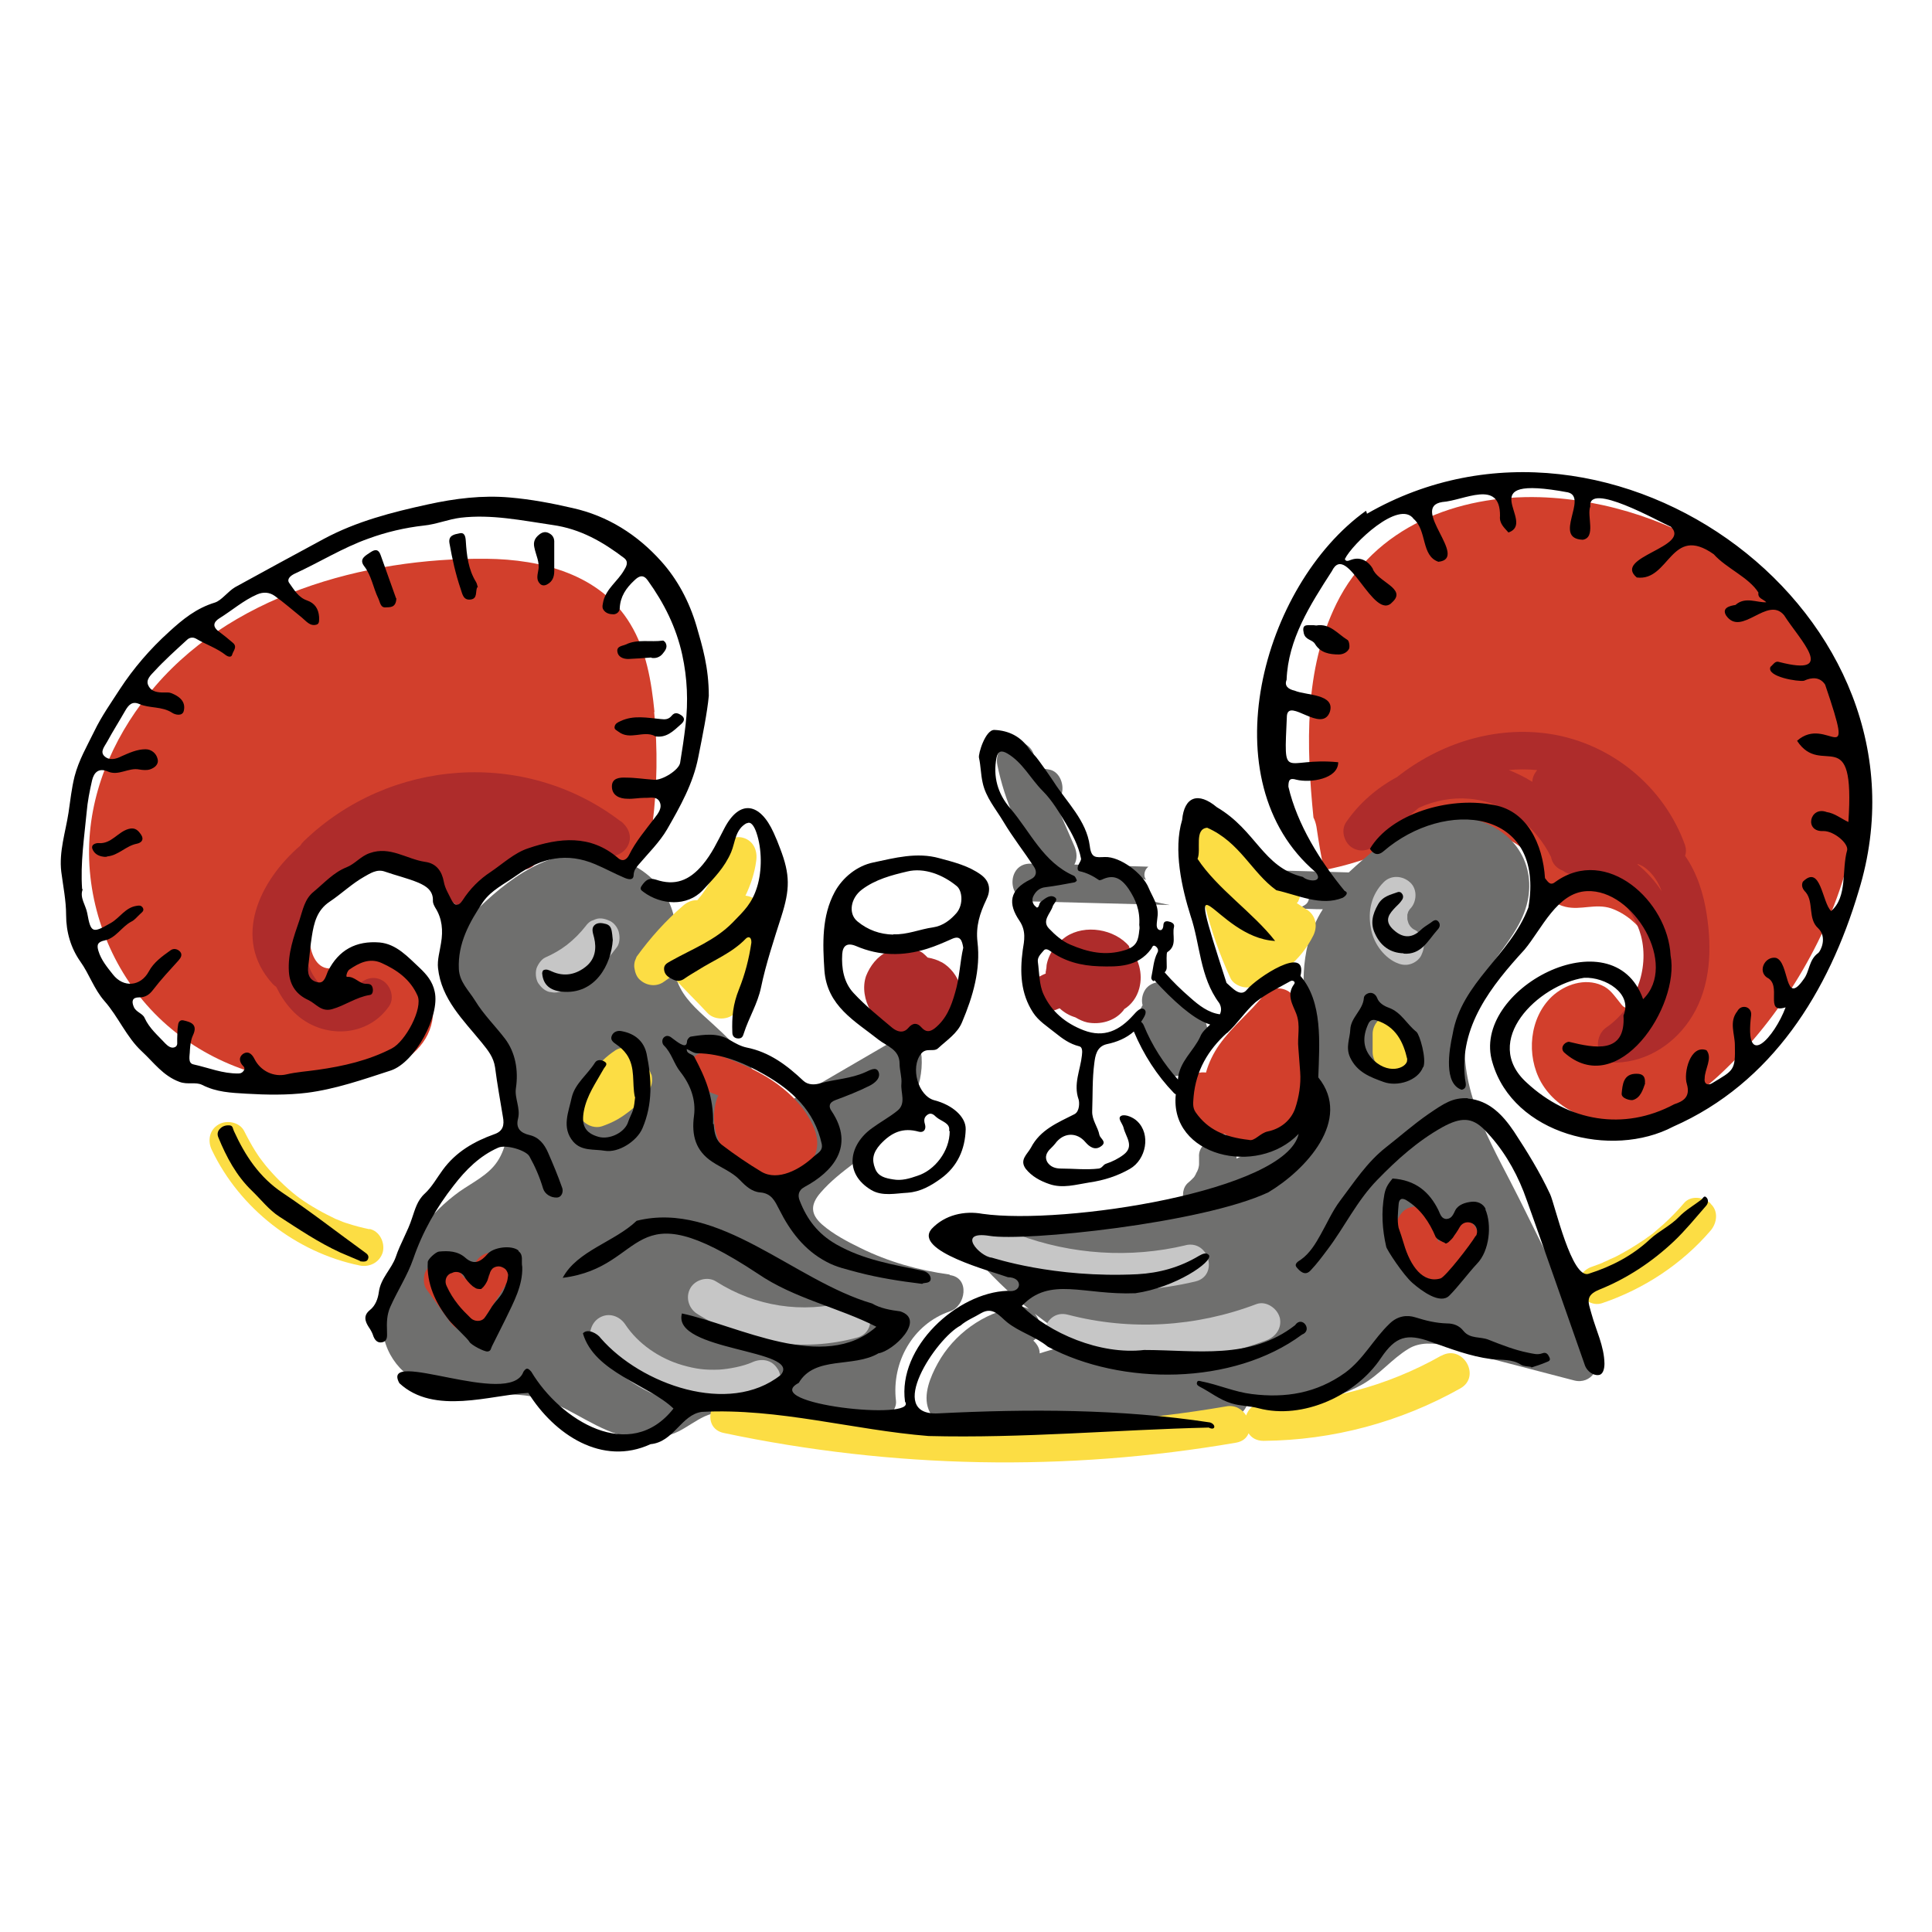 <svg xmlns="http://www.w3.org/2000/svg" id="Laag_1" data-name="Laag 1" viewBox="0 0 64 64"><defs><style>      .cls-1, .cls-2, .cls-3, .cls-4, .cls-5, .cls-6 {        stroke-width: 0px;      }      .cls-2 {        fill: #6f6f6e;      }      .cls-3 {        fill: #d23f2c;      }      .cls-4 {        fill: #c6c6c6;      }      .cls-5 {        fill: #ae2c2b;      }      .cls-6 {        fill: #fcdd44;      }    </style></defs><path class="cls-3" d="m61.3,24.02c-1.11-4.5-5.85-7.41-10.29-7.55-2.72-.08-5.49.98-6.74,3.53-1.07,2.18-1,4.7-.76,7.08.05.1.08.2.1.31.07.48.15.96.25,1.43.7-.13,1.39-.36,2.08-.61,1.21-.44,2.63-1.01,3.9-.46.45.19.87.52,1.05.98.22.55.28,1.15.97,1.31.51.12.99-.12,1.51.05.48.17.89.52,1.17.95.44.7.58,2.13-.51,2.33-.21.04-.25,0-.37-.16-.19-.23-.32-.45-.6-.57-.56-.25-1.22-.03-1.65.37-.75.71-.86,1.95-.36,2.84.57,1,1.81,1.43,2.9,1.32,1.3-.13,2.39-.94,3.29-1.83.96-.94,1.8-2.04,2.48-3.21,1.4-2.41,2.29-5.35,1.6-8.13h0Z"></path><path class="cls-3" d="m21.68,23.58c-.1-1-.27-2.04-.8-2.91-.99-1.65-2.95-2.14-4.76-2.16-4.05-.04-8.6,1.22-11.21,4.5-1.2,1.5-1.98,3.34-1.96,5.29.02,2.01.86,4,2.3,5.4,1.44,1.4,3.45,2.19,5.46,2.16,1.64-.02,4.08-.82,3.57-2.94-.24-1.01-1.18-1.46-2.15-1.21-.4.1-.98.49-1.39.34-.37-.14-.48-.66-.5-1.01-.06-1,.53-2.11,1.58-2.29,1.14-.2,2.34.5,3.28,1.04.41.24.94-.07.94-.54,0-.61,1.21-.72,1.62-.78.98-.13,1.99-.12,2.97.03.53.08.85-.44.77-.82.12-.1.2-.24.22-.42.15-1.22.17-2.45.05-3.67h0Z"></path><path class="cls-2" d="m52.86,44.81c-.85-1.7-1.69-3.4-2.53-5.09-.77-1.55-1.82-3.21-1.81-5,0-.81.23-1.62.62-2.33.37-.66.91-1.22,1.24-1.9.65-1.33.14-2.73-1.26-3.26-1.72-.64-3.25.56-4.44,1.67-1.03-.03-2.06-.06-3.1-.08.47.07.94.24,1.33.49.04.03.07.07.1.11h.05c.3,0,.42.42.15.57-.08.05-.16.07-.25.11.29,0,.57.02.86.02-.22.34-.38.73-.49,1.14-.32,1.27-.05,2.5.16,3.76.15.93.18,1.85-.17,2.62-.2-.14-.45-.15-.69-.04-.56.26-1.12.52-1.67.78v-.05c-.03-.32-.27-.64-.62-.62-.31.01-.65.27-.62.62,0,.06,0,.13,0,.19v.05h0c0,.05-.02.11-.02.12,0,.01-.02.07-.04.11-.02.03-.05.09-.05.1-.02.03-.04.08-.07.11-.01.01-.03.02-.03.03-.05.05-.09.09-.14.13-.2.16-.22.45-.13.67-.32.06-.64.12-.94.18-1.86.35-3.75.49-5.64.46-.57,0-.78.67-.44,1.07.57.66,1.19,1.27,1.86,1.81-.12-.06-.25-.09-.41-.06-1.09.18-2.08.9-2.61,1.87-.24.44-.49,1.03-.3,1.52.27.68,1.06.59,1.65.59,1.43,0,2.86.01,4.3.02,1.41,0,2.83,0,4.2-.39.23-.07.35-.22.41-.4.65.07,1.29.07,1.94-.03.65-.1,1.3-.3,1.87-.62.57-.32.98-.85,1.53-1.18.73-.45,1.85.1,2.61.3.96.25,1.91.5,2.88.75.55.14.94-.44.7-.92h0Zm-18.41.03s0,0-.01-.02c0-.16-.09-.3-.21-.41.3-.19.28-.62.05-.89.47.37.95.7,1.46,1.01-.44.06-.87.16-1.29.3h0Z"></path><path class="cls-2" d="m40.06,29.03c.1-.03.2-.05.31-.07.04-.07.1-.14.19-.15.07-.01.15-.02.22-.03-.55-.02-1.1-.03-1.65-.05.32.06.64.15.92.3h0Z"></path><path class="cls-2" d="m34.49,28.61c-.12,0-.23,0-.35,0-.8-.02-.8,1.23,0,1.25,1.54.04,3.07.08,4.61.12-.36-.07-.72-.15-1.06-.27-.37-.12-.21-.72.16-.6.04.01.08.02.12.04-.11-.13-.06-.34.07-.44-.82-.02-1.63-.05-2.45-.07.1-.18.09-.4,0-.61l-.63-1.45c.11-.07.19-.18.22-.32.07-.3-.09-.72-.44-.77-.13-.02-.26-.04-.39-.06-.03-.14-.07-.27-.1-.41-.07-.32-.46-.54-.77-.44-.34.11-.51.42-.44.77.24,1.17.73,2.29,1.42,3.26h0Z"></path><path class="cls-2" d="m31.45,42.22c-1.02-.14-2.02-.42-2.95-.88-.43-.21-.89-.45-1.26-.77-.4-.35-.4-.67-.05-1.07.64-.74,1.54-1.2,2.22-1.9.68-.69,1.18-1.59,1.12-2.58-.03-.46-.51-.79-.94-.54-.83.48-1.66.97-2.49,1.45-.38.22-.77.45-1.15.67-.2.11-.39.22-.58.34-.17.1-.12.07-.11-.12.07-1.24-.81-2.14-1.66-2.91-.38-.35-.81-.7-1.06-1.17-.36-.65-.1-1.4-.17-2.1-.15-1.37-1.36-2.23-2.66-2.36-1.73-.17-3.17,1.07-4.28,2.23-.03.03-.05.07-.07.11-.15.07-.27.21-.33.39-.19.62-.1,1.29.18,1.87.12.27.31.51.52.72.12.12.25.22.39.3.17.42.35.84.46,1.26.26.99.52,2.63-.23,3.48-.35.4-.89.63-1.3.96-.48.37-.89.82-1.26,1.3-.63.85-1.19,1.98-1.12,3.07.07,1.07.85,1.81,1.84,2.1,1.16.33,2.39-.09,3.53.3.97.33,1.78,1.05,2.81,1.24.56.11,1.11.05,1.62-.19.3-.15.57-.36.87-.5.35-.16.73-.17,1.11-.16,1.54.04,3.07.17,4.61.26.31.02.66-.3.62-.62-.15-1.26.55-2.54,1.79-2.96.52-.17.67-1.11,0-1.2h0Z"></path><path class="cls-2" d="m39.52,33.19c-.22-.23-.49-.41-.76-.58-.27-.17-.7-.07-.85.22-.08.15-.1.32-.06.47-.1.15-.15.32-.09.51.14.46.29.92.43,1.38.09.28.32.44.6.46.74.05,1.29-.73,1.23-1.42-.04-.4-.22-.75-.5-1.03h0Z"></path><path class="cls-5" d="m56.54,30.31c-.1-.68-.32-1.39-.72-1.96.04-.11.04-.22,0-.35-.69-1.94-2.45-3.38-4.49-3.69-1.81-.27-3.63.31-5.05,1.43-.67.36-1.26.87-1.69,1.5-.19.28-.05.7.22.85.31.18.66.05.85-.22.07-.1.15-.2.23-.29.15,0,.3-.05.44-.2.21-.22.43-.43.67-.62.52-.24,1.1-.35,1.67-.3,1.18.1,2.2.89,2.71,1.93.04.22.19.38.39.45.15.11.33.17.51.12.98.25,1.82,1.07,2.08,2.04.29,1.11-.2,2.38-1.14,3.03-.48.33-.35,1.19.32,1.17,1.06-.03,1.99-.66,2.53-1.56.6-1,.64-2.21.47-3.33h0Zm-6.58-4.8c.32-.03.64-.03.96,0-.09.11-.16.25-.16.39-.25-.16-.52-.29-.8-.4Zm4.29,3.11c.11.04.21.09.3.17.23.19.39.45.5.74-.22-.34-.5-.65-.81-.9h0Z"></path><path class="cls-5" d="m20.55,27.2c-3.16-2.41-7.65-2.08-10.49.67-.05.05-.08.09-.11.14-1.35,1.16-2.28,3.08-.92,4.58.04.04.07.07.12.1.13.27.29.52.51.76.87.96,2.46.99,3.23-.12.19-.28.05-.69-.22-.85-.31-.18-.66-.05-.85.22-.12.18-.39.25-.64.22-.23-.02-.5-.2-.68-.43-.42-.54-.48-1.27-.32-1.89.32-1.32,1.55-2.23,2.88-2,.74.13,1.42.52,1.82,1.15.38.59,1.26.18,1.17-.38.2-.07.36-.24.4-.43.2-.03.4-.06.6-.09.14,0,.28-.02.41-.06.26-.08.46-.33.46-.6.43-.03.85-.08,1.28-.15.09-.01.17-.06.23-.12.17.11.34.22.5.35.27.21.7.04.85-.22.19-.32.04-.65-.22-.85h0Z"></path><path class="cls-3" d="m43.34,33.92c-.03-.25-.13-.46-.38-.57-.01-.22-.13-.44-.31-.53-.33-.17-.65-.05-.85.22.05-.06-.02.02-.02.03-.03.03-.06.07-.09.1-.06.07-.12.13-.18.2-.12.13-.25.25-.37.38-.27.27-.53.55-.75.86-.19.27-.35.59-.44.92-.29-.04-.6.1-.68.44-.14.56.13,1.1.61,1.4.22.14.46.2.7.2.27.2.59.33.94.35.86.05,1.33-.71,1.57-1.42.27-.82.37-1.71.28-2.56h0Z"></path><path class="cls-3" d="m26.72,36.9c-.34-.51-.81-.91-1.33-1.23-.57-.34-1.19-.58-1.81-.8-.31-.11-.7.12-.77.44-.08.35.11.65.44.77.18.07.37.14.55.21-.02.04-.05.08-.06.13-.22.69-.02,1.49.49,1.99.5.5,1.28.7,1.95.5.47-.14.86-.46.89-.98.02-.36-.15-.72-.35-1.02h0Z"></path><path class="cls-6" d="m43.28,30.13c-.1-.07-.21-.14-.32-.21.01-.02.03-.04.04-.05.07-.15.12-.32.06-.48-.05-.14-.14-.31-.29-.37-.31-.13-.6-.3-.87-.51-.24-.2-.47-.42-.66-.66-.02-.03-.05-.07-.07-.1-.1-.14-.21-.24-.37-.29h0c-.01-.35-.28-.63-.62-.63s-.64.29-.62.62c.07,1.72.48,3.39,1.2,4.95.11.24.46.36.7.29.88-.26,1.64-.88,2.05-1.71.15-.32.07-.66-.22-.85h0Z"></path><path class="cls-6" d="m46.66,34.01c-.02-.08-.07-.15-.13-.2-.06-.06-.12-.1-.2-.13-.07-.04-.15-.06-.24-.05-.05,0-.11.02-.17.02-.1.03-.2.08-.27.16-.11.12-.18.27-.18.44v.6c0,.09.02.17.05.24.02.08.07.15.13.2.06.06.12.1.2.13.07.04.15.06.24.05.05,0,.11-.02.17-.02.1-.03.2-.08.27-.16.11-.12.18-.27.18-.44v-.6c0-.09-.02-.17-.05-.24Z"></path><path class="cls-6" d="m21.57,35.59c-.04-.14-.14-.28-.26-.35-.01-.08-.04-.16-.07-.22-.09-.13-.21-.25-.37-.29-.16-.04-.34-.03-.48.06-.61.4-1.07,1.03-1.22,1.75-.05.22,0,.44.16.61.15.15.4.23.61.16.17-.06.34-.13.5-.22.16-.09.31-.2.45-.31.25-.2.46-.45.63-.71.09-.13.1-.33.06-.48h0Z"></path><path class="cls-6" d="m24.7,29.66c.17-.36.3-.75.35-1.14.05-.33-.08-.67-.44-.77-.29-.08-.72.1-.77.44-.09.65-.35,1.18-.74,1.63h-.03c-.17,0-.31.07-.44.18-.58.5-1.09,1.07-1.54,1.69-.02.05-.04.1-.06.15-.02.08-.03.17-.01.25.02.13.07.27.17.36.2.19.51.25.76.1.11-.07.21-.15.32-.22.37.42.79.82,1.17,1.23.25.27.82.24.98-.12.44-1.02.72-2.06.82-3.17.03-.34-.25-.57-.55-.6h0Z"></path><path class="cls-3" d="m48.31,40.35c-.35.02-.61.27-.62.62,0,.05,0,.1-.01.16,0,0,0,.01,0,.02,0,0-.02-.02-.02-.02-.02-.04-.05-.07-.06-.11-.03-.1-.06-.2-.07-.3,0-.04,0-.09-.01-.13-.01-.17-.06-.32-.18-.44-.11-.11-.29-.19-.44-.18-.16,0-.33.06-.44.18-.11.12-.2.28-.18.44.02.26.05.53.13.78.05.15.11.29.2.42.12.17.23.28.39.4.11.08.25.14.38.18.04.01.09.02.13.03.09.02.19.03.29.03.19,0,.35-.05.53-.13.17-.08.3-.22.41-.37.06-.08.1-.18.13-.28.02-.05.04-.11.05-.17.03-.17.05-.34.05-.51,0-.32-.3-.64-.62-.62h0Z"></path><path class="cls-3" d="m16.62,41.57c-.31-.16-.67-.07-.85.22-.12.19-.24.38-.37.57-.07-.1-.14-.19-.2-.28-.1-.14-.21-.24-.37-.29-.15-.04-.35-.02-.48.06-.13.09-.25.21-.29.37-.03.15-.03.35.06.48.26.36.52.72.78,1.08.13.18.3.31.54.31s.42-.12.54-.31c.29-.46.58-.91.87-1.37.17-.27.07-.7-.22-.85h0Z"></path><path class="cls-5" d="m36.25,32.35v-.02h0s0,0,0,0t0,.01h0Z"></path><path class="cls-5" d="m37.41,31.35c-.49-.58-1.47-.74-2.1-.32-.32.22-.57.55-.64.94,0,.06-.01.12-.02.17,0,.01,0,.03-.01.04,0,.02,0,.05,0,.07-.07.03-.14.06-.21.1-.13.06-.25.24-.29.37-.04.15-.02.35.06.48.2.31.54.37.85.22.02,0,.04-.02.05-.02.15.14.32.24.52.3.12.07.26.14.4.17.42.08.89-.04,1.17-.37.02-.02.04-.05.05-.07.24-.15.42-.39.5-.69.13-.49-.02-1-.35-1.38h.01Z"></path><path class="cls-5" d="m36.24,32.38s0-.01,0-.02h0s0,0,0,.01h0Z"></path><path class="cls-5" d="m31.2,31.88c-.14-.08-.3-.13-.47-.16-.05-.05-.1-.1-.16-.15-.17-.12-.38-.17-.58-.18-.21,0-.41.05-.6.14-.33.15-.57.47-.7.8-.13.37-.05.82.15,1.15.18.31.47.57.79.74.4.2.82.29,1.26.2.4-.07.73-.37.89-.74.27-.64.02-1.46-.59-1.81h0Z"></path><path class="cls-6" d="m12.24,40.72c-.24-.05-.48-.11-.72-.19-.11-.03-.21-.07-.32-.12-.06-.02-.11-.04-.22-.1-.4-.19-.88-.48-1.16-.7-.37-.29-.71-.63-1.01-.99-.06-.08-.09-.11-.17-.22-.07-.09-.13-.19-.19-.28-.13-.21-.25-.43-.36-.65-.15-.3-.58-.38-.85-.22-.31.18-.37.55-.22.85.92,1.93,2.79,3.39,4.89,3.82.33.07.67-.1.77-.44.08-.31-.1-.7-.44-.77h0Z"></path><path class="cls-6" d="m47.74,44.91c-1.8,1.02-3.83,1.55-5.89,1.57-.3,0-.49.18-.57.41-.13-.21-.37-.36-.67-.3-5.39.92-10.95.81-16.3-.32-.78-.17-1.12,1.04-.33,1.2,5.59,1.18,11.34,1.29,16.97.32.22-.04.35-.16.41-.31.1.15.26.25.5.25,2.29-.02,4.53-.62,6.52-1.74.7-.4.07-1.47-.63-1.08h0Z"></path><path class="cls-6" d="m56.66,39.86c-.23-.21-.66-.27-.88,0-.21.25-.44.48-.68.7-.12.11-.25.21-.37.32,0,0,0,0-.02.01h0s-.07.06-.11.08c-.07.05-.13.1-.2.14-.27.18-.55.35-.84.5-.07.04-.15.07-.22.1-.03.02-.07.03-.1.05,0,0-.07.03-.09.04-.02,0-.03.01-.04.02-.04.02-.08.03-.12.05-.08.03-.17.06-.25.09-.31.1-.55.43-.44.77.1.31.44.55.77.44,1.39-.47,2.65-1.3,3.6-2.41.21-.25.26-.64,0-.88h0Z"></path><path class="cls-4" d="m39.28,41.25c-1.84.44-3.79.31-5.56-.35-.1-.21-.32-.34-.57-.37-.19-.02-.39-.05-.58-.07-.62-.07-.85.9-.32,1.17,2.29,1.11,4.87,1.41,7.35.82.78-.19.45-1.39-.33-1.2h0Z"></path><path class="cls-4" d="m42.39,43.64c-.08-.3-.45-.56-.77-.44-2,.76-4.18.89-6.25.35-.78-.2-1.11,1-.33,1.2,2.27.6,4.71.48,6.91-.35.32-.12.53-.42.44-.77h0Z"></path><path class="cls-4" d="m47.15,31.17c-.05-.15-.14-.3-.29-.37-.03-.01-.05-.03-.08-.05-.02-.02-.04-.04-.06-.06-.02-.03-.04-.06-.06-.1-.02-.05-.03-.1-.04-.14v-.15s.02-.07.03-.1c.02-.03.03-.05.05-.08,0,0,0,0,.01-.01.23-.23.25-.66,0-.88-.25-.23-.64-.25-.88,0-.19.19-.33.43-.4.7-.07.27-.07.53-.02.8.07.47.39.94.82,1.15.15.07.31.11.48.06.15-.04.3-.15.37-.29.07-.15.12-.32.06-.48h0Z"></path><path class="cls-4" d="m28.06,43.12c-1.47.4-3.04.16-4.34-.67-.28-.18-.69-.06-.85.22-.17.3-.06.67.22.85,1.56.99,3.52,1.28,5.3.79.77-.21.45-1.42-.33-1.2Z"></path><path class="cls-4" d="m25.76,45.35c-.19-.32-.55-.36-.85-.22-.29.13-.76.22-1.08.24-.47.02-.78-.02-1.23-.15-.76-.22-1.47-.71-1.89-1.35-.19-.28-.55-.4-.85-.22-.28.16-.41.57-.22.85,1.27,1.91,3.82,2.63,5.91,1.71.31-.13.38-.59.22-.85h0Z"></path><path class="cls-4" d="m20.5,30.88c-.04-.15-.15-.3-.29-.37-.15-.07-.32-.12-.48-.06-.05.02-.1.04-.15.06-.07.04-.13.1-.18.17-.18.23-.39.44-.62.62-.22.17-.47.31-.72.42-.13.06-.25.24-.29.37-.04.15-.02.35.06.48.09.13.21.25.37.29.05,0,.11.02.17.02.11,0,.22-.03.32-.08.35-.15.67-.37.97-.6.3-.24.55-.52.78-.83.09-.12.1-.34.06-.48h0Z"></path><g id="E0tc6X"><path class="cls-1" d="m23.48,23.05c-.05.54-.2,1.29-.35,2.04-.17.87-.6,1.63-1.03,2.38-.25.43-.63.8-.96,1.19-.08.1-.14.17-.15.32,0,.2-.18.15-.3.1-.33-.14-.64-.31-.97-.45-.94-.4-1.78-.22-2.61.37-.39.28-.83.48-1.11.88-.45.67-.84,1.37-.8,2.22.02.43.33.71.54,1.05.28.46.67.84.99,1.26.34.45.45,1.04.36,1.64-.05.33.16.66.07,1.01-.08.31.08.47.38.54.31.07.49.3.61.57.17.39.33.77.47,1.17.05.12,0,.32-.17.33-.2.01-.4-.11-.46-.3-.11-.37-.26-.72-.45-1.06-.1-.2-.78-.41-1.04-.29-.61.27-1.07.73-1.47,1.25-.58.74-1.03,1.53-1.34,2.43-.19.55-.52,1.05-.76,1.59-.12.27-.12.53-.11.81,0,.14.03.31-.14.36-.18.05-.28-.08-.33-.25-.03-.08-.08-.17-.13-.24-.13-.2-.19-.39.03-.57.19-.15.27-.38.3-.6.06-.46.42-.76.56-1.16.15-.45.4-.85.54-1.29.1-.29.17-.58.42-.81.24-.22.4-.52.6-.79.44-.6,1.04-.94,1.71-1.18.29-.1.33-.31.28-.57-.09-.55-.19-1.09-.26-1.64-.05-.34-.23-.56-.44-.82-.61-.75-1.34-1.44-1.45-2.47-.03-.27.06-.56.1-.83.07-.41.04-.81-.19-1.17-.04-.07-.08-.15-.08-.22.02-.35-.23-.5-.48-.61-.36-.15-.75-.24-1.12-.37-.26-.09-.49.07-.67.17-.41.23-.76.57-1.15.83-.42.28-.52.7-.59,1.15-.05.3-.07.61-.11.92-.05.28,0,.54.31.6.22.05.27-.23.33-.36.36-.72.94-1.02,1.71-.96.57.05.95.49,1.34.85.22.21.42.44.49.78.18.8-.65,2.34-1.45,2.61-.92.3-1.84.62-2.78.74-.65.08-1.34.07-2.01.03-.51-.03-.99-.05-1.46-.29-.22-.11-.48,0-.75-.1-.55-.2-.86-.65-1.25-1.01-.51-.47-.78-1.15-1.24-1.67-.35-.4-.5-.89-.8-1.31-.31-.44-.47-.97-.47-1.54,0-.48-.1-.96-.16-1.43-.08-.67.14-1.31.24-1.96.06-.4.1-.8.2-1.2.14-.54.41-1,.65-1.49.24-.5.56-.95.85-1.4.45-.69,1-1.33,1.63-1.9.46-.42.9-.78,1.52-.97.22-.07.43-.37.67-.51.98-.54,1.96-1.07,2.94-1.6,1.08-.58,2.25-.88,3.44-1.14.91-.2,1.81-.31,2.72-.23.7.06,1.39.19,2.08.35,1.17.26,2.15.89,2.93,1.76.54.6.93,1.33,1.17,2.14.2.69.41,1.38.41,2.33v-.02ZM2.74,29.46c-.11.27.1.52.15.79.12.67.18.67.79.32.29-.17.47-.5.83-.56.1-.02.17-.02.22.06.06.1-.03.15-.09.21-.1.09-.18.2-.29.25-.32.17-.51.54-.87.62-.25.05-.28.15-.22.35.09.3.29.54.48.78.35.45.92.4,1.19-.1.16-.3.44-.5.72-.7.11-.08.24-.04.32.05.08.1.02.2-.06.29-.29.32-.58.63-.84.97-.13.17-.26.25-.47.25s-.25.12-.17.31c.07.18.3.22.36.37.16.35.44.58.69.85.08.08.19.17.31.12.12-.05.07-.18.08-.28.01-.15,0-.31.03-.46.01-.09.06-.17.17-.15.27.06.49.14.32.5-.07.15-.09.33-.1.5,0,.16-.08.42.12.46.5.11.97.31,1.49.3.1,0,.15-.05.19-.12.02-.03,0-.1-.03-.12-.13-.13-.16-.29-.02-.4.17-.12.3-.02.39.16.2.4.64.61,1.06.51.34-.08.69-.1,1.03-.15.85-.12,1.69-.31,2.46-.71.45-.23,1.04-1.33.85-1.75-.24-.54-.68-.85-1.19-1.08-.4-.18-.75,0-1.07.22-.07.05-.13.25-.07.24.26-.02.4.24.64.23.1,0,.17.02.2.12s.01.24-.09.25c-.45.07-.82.35-1.25.47-.36.1-.53-.18-.78-.3-.4-.18-.62-.49-.65-.94-.04-.6.16-1.16.35-1.71.11-.33.17-.7.47-.94.35-.29.66-.64,1.09-.81.28-.11.47-.37.77-.47.67-.24,1.22.2,1.83.29.39.05.56.33.62.65.04.23.16.41.25.6.1.2.23.24.37.03.25-.39.56-.7.94-.95.4-.27.78-.63,1.24-.78,1.03-.35,2.06-.46,2.97.32.17.15.3.04.37-.1.22-.45.55-.83.85-1.23.11-.14.26-.33.16-.53-.1-.2-.33-.12-.51-.13-.18,0-.37.04-.55.03-.27,0-.52-.11-.52-.41,0-.28.26-.3.47-.29.31,0,.61.05.92.07.27.03.83-.32.87-.56.07-.42.13-.83.18-1.25.09-.78.06-1.55-.11-2.33-.2-.91-.6-1.71-1.14-2.46-.14-.2-.28-.17-.45,0-.27.25-.46.53-.48.91,0,.11-.08.2-.2.21-.13,0-.26-.03-.34-.15-.06-.09-.02-.19,0-.3.11-.41.47-.65.67-.99.08-.13.18-.29.02-.42-.71-.54-1.45-.97-2.38-1.1-1.02-.15-2.02-.36-3.04-.24-.41.05-.81.22-1.22.26-.63.07-1.26.22-1.83.43-.85.3-1.63.79-2.46,1.17-.12.06-.26.17-.17.3.16.22.3.48.59.58.26.09.38.28.4.54,0,.1.02.23-.08.26-.22.07-.35-.12-.5-.24-.3-.24-.58-.49-.89-.71-.17-.12-.37-.14-.58-.05-.46.2-.83.53-1.25.79-.19.12-.25.27-.02.44.16.12.31.24.46.37.17.14.01.27-.02.4-.03.1-.14.06-.2.02-.3-.24-.67-.36-.99-.55-.1-.06-.22-.05-.31.04-.37.34-.74.67-1.08,1.04-.11.12-.3.28-.19.48.1.2.31.22.51.22.08,0,.17-.01.24.02.26.1.49.27.42.58-.04.2-.29.14-.39.07-.34-.22-.75-.14-1.09-.29-.23-.1-.35.03-.46.22-.2.35-.41.68-.6,1.03-.08.15-.25.33-.09.48.16.15.38.1.57,0,.25-.11.51-.23.79-.23.2,0,.36.14.4.32.05.18-.1.3-.26.35-.1.03-.23.02-.35,0-.35-.07-.68.22-1.03.07-.32-.14-.47.04-.53.29-.08.35-.15.7-.18,1.06-.08.84-.21,1.67-.15,2.54h0Z"></path><path class="cls-1" d="m45.25,16.92c-3.45,2.47-5.21,8.96-1.67,11.97.28.34-.23.33-.42.16-1.33-.32-1.54-1.54-2.85-2.31-.62-.52-1.08-.35-1.15.42-.3.99-.01,2.26.28,3.18.32.94.3,2.02.95,2.89.08.14.07.27.02.37h0c-.38-.05-.7-.3-.98-.55-.3-.26-.59-.54-.85-.84.04-.04.07-.09.07-.17,0-.17-.02-.47.02-.5.34-.22.15-.56.22-.83.03-.12-.09-.17-.2-.19-.09-.01-.14.02-.15.11,0,.08-.03.2-.12.18-.1-.02-.11-.14-.1-.23.01-.09.02-.18.03-.27.02-.35-.18-.61-.3-.9-.19-.47-.94-1.04-1.45-1.02-.3.01-.45.05-.5-.37-.11-.84-.76-1.44-1.2-2.13-.03-.05-.51-.75-.62-.86-.07-.07-.14-.14-.19-.22-.27-.41-.67-.61-1.15-.63-.3-.01-.54.8-.51.92.06.27.06.56.12.82.1.49.44.88.69,1.3.31.52.68.99,1.01,1.49.1.15.1.32-.11.42-.72.35-.75.81-.37,1.37.23.34.16.66.11.97-.1.74-.07,1.44.34,2.07.18.28.47.46.73.67.25.2.48.37.8.45.1.02.11.15.09.3-.05.48-.29.95-.11,1.46.03.09.04.4-.14.49-.55.28-1.13.51-1.44,1.11-.12.22-.39.4-.17.7.2.25.48.4.77.5.45.16.89.02,1.34-.05.48-.07.92-.21,1.34-.45.54-.31.7-1.15.24-1.58-.12-.12-.39-.24-.52-.18-.16.07.04.26.07.4.07.3.37.61,0,.89-.17.13-.37.23-.58.3-.1.03-.12.14-.24.16-.42.05-.84,0-1.25,0-.2,0-.36-.06-.46-.22-.09-.17-.02-.32.12-.45.05-.05.1-.1.14-.15.27-.38.72-.4,1.01-.05.13.15.32.29.53.12.18-.14-.04-.24-.07-.36-.05-.27-.25-.49-.24-.79.02-.53,0-1.06.07-1.59.03-.23.07-.55.41-.63.34-.07.65-.2.9-.42.32.76.76,1.45,1.33,2.04.02.02.04.03.06.04-.22,2.05,2.69,2.75,4.07,1.31-.41,1.89-7.78,3.03-10.47,2.65-.6-.11-1.25.03-1.69.5-.62.73,2.02,1.41,2.53,1.6.51,0,.47.54-.02.45-1.67.06-3.64,1.87-3.39,3.67.45.65-4.86.08-3.52-.62.53-.91,1.81-.49,2.64-.98.48-.07,1.59-1.11.72-1.39-.32-.04-.66-.1-.93-.26-2.58-.75-5.07-3.42-7.8-2.74-.73.7-1.97.99-2.45,1.89,2.86-.36,2.11-3.02,6.46-.14,1.21.83,2.68,1.12,3.93,1.76-1.73,1.54-4.6-.05-6.44-.44-.35,1.26,4.02,1.18,3.27,2.04-1.71,1.36-4.63.31-5.96-1.22-.1-.15-.44-.34-.59-.16.38,1.3,2.17,1.69,3,2.49-1.44,1.83-3.75.39-4.71-1.22-.12-.14-.17-.13-.26,0-.44,1.22-4.77-.82-4.11.38,1.15,1.07,3.03.39,4.27.32.86,1.38,2.45,2.44,4.05,1.7.77-.07,1.02-.98,1.7-1.07,2.54-.13,5.01.6,7.51.8,3.11.08,6.27-.21,9.28-.28.23.12.25-.11.04-.17-2.96-.45-6.01-.45-9-.3-1.78.09-.07-2.49.74-2.91.19-.17.45-.27.68-.41.4-.23.61.1.86.3.41.33.94.47,1.35.81,2.44,1.3,6.14,1.29,8.42-.4.37-.14,0-.65-.23-.31-1.49,1.16-3.27.82-5,.82-1.46.17-3.14-.56-4.05-1.46.93-.99,2.05-.35,3.76-.42,1.33-.19,2.57-1.04,2.44-1.26-.09-.11-.22-.04-.33.02h0c-.65.39-1.33.57-2.04.61-2.78.14-4.8-.55-4.83-.55-.39-.03-1.19-.9-.07-.72,1.15.19,7.02-.41,9.23-1.44,1.23-.73,2.8-2.4,1.66-3.81.04-1.15.15-2.5-.59-3.36.26-1.08-1.47.08-1.77.45-.22.28-.5-.07-.68-.22-1.54-4.77-.39-1.49,1.61-1.39-.73-.94-1.92-1.73-2.57-2.72.13-.3-.12-.99.32-1.03,1.09.48,1.47,1.48,2.29,2.07.72.16,1.48.54,2.2.25.1-.06.21-.17.06-.23-.8-.97-1.57-2.2-1.86-3.45,0-.22.04-.3.27-.23.45.11,1.38-.02,1.38-.58-1.83-.18-1.8.72-1.7-1.54.06-.6,1.15.59,1.42-.12.2-.61-.79-.55-1.16-.71-.22-.05-.35-.16-.27-.36.05-1.34.77-2.47,1.5-3.6.5-1.03,1.39,1.73,2.01,1.02.48-.45-.52-.67-.66-1.11-.13-.22-.38-.4-.7-.29-.07.02-.18.09-.22-.02.24-.5,1.8-1.99,2.28-1.33.45.39.24,1.22.82,1.42,1.03-.11-.97-1.81.13-1.98.72-.05,1.92-.77,1.91.46-.03.25.14.39.28.55.97-.34-1.36-1.95,1.97-1.33.68.17-.52,1.53.49,1.57.45-.07.13-.8.25-1.1-.09-.84,2.26.49,2.67.67.69.67-1.94,1-1.13,1.68,1.09.14,1.12-1.78,2.55-.77.42.47,1.16.76,1.48,1.27-.03.2.16.21.26.32-.3.02-.7-.2-1.02.09-.2.03-.46.1-.31.35.51.73,1.37-.67,1.92-.01.52.82,1.78,2.05-.16,1.55-.14-.05-.2.09-.29.16-.15.33.93.5,1.11.46.26-.12.53-.13.7.13,1.04,3.05.07.97-.93,1.86.82,1.25,1.93-.7,1.7,2.69-.24-.11-.45-.29-.72-.33-.56-.21-.76.67-.1.63.34,0,.82.4.78.63-.19.66.02,1.54-.53,2.02-.3-.27-.34-1.57-.94-.97-.06.14,0,.25.1.35.27.33.06.88.41,1.19.31.3.08.76,0,.82-.32.23-.28.62-.49.88-.64.91-.45-.58-.91-.72-.36-.06-.61.43-.3.65.53.25-.11,1.22.62.99-.36.97-1.38,2.14-1.14.25.02-.28-.33-.37-.46-.12-.28.35-.08.76-.08,1.12.02.85-.04.83-.75,1.26-.12.08-.28.05-.25-.16,0-.3.27-.67.06-.93-.54-.2-.77.76-.65,1.12.13.45-.15.58-.42.67-1.68.9-3.51.56-4.88-.71-1.54-1.39.38-3.25,1.9-3.48.7-.03,1.61.52,1.3,1.25.08,1.29-.95,1.08-1.81.87-.17.02-.29.21-.16.35,1.79,1.6,3.85-1.53,3.53-3.21-.09-1.8-2.12-3.65-3.81-2.44-.17.14-.24.02-.35-.12-.07-1.11-.59-2.29-1.8-2.44-1.38-.25-3.3.29-4,1.47.11.16.25.25.45.08,2.04-1.76,5.37-1.43,4.8,1.86-.6,1.59-2.22,2.48-2.51,4.2-.12.54-.3,1.64.3,1.84.21-.05.12-.25.11-.37-.2-1.73.88-3.08,1.97-4.27.57-.68,1.08-1.9,2.07-1.94,1.55-.07,3.03,2.44,1.86,3.58-.99-2.81-5.74-.32-4.99,2.1.69,2.38,3.94,3.2,5.99,2.12,3.27-1.44,5.15-4.47,6.14-7.8,2.82-9.15-8.15-17.19-16.29-12.5v-.02Zm-10.91,13.13c-.12-.06-.17-.22-.12-.34.07-.16.2-.3.41-.32.32-.04.64-.1.96-.16.03,0,.09-.06.08-.07-.02-.05-.05-.13-.1-.15-1.02-.45-1.44-1.46-2.11-2.24-.41-.48-.57-1.04-.45-1.67.05-.23.17-.25.36-.14.51.3.77.84,1.17,1.24.32.32.55.72.77,1.08.2.33.42.74.5,1.16.01.05-.04.12-.07.18-.05.09-.07.22.02.24.24.05.45.16.64.29.02.02.07,0,.1-.01.37-.18.63-.07.89.31.23.35.38.7.35,1.19,0,.01.02.1,0,.18-.03.3-.07.53-.46.65-.66.21-1.25.07-1.83-.18-.26-.11-.5-.32-.7-.53-.25-.26.05-.5.12-.73.03-.11.22-.23.05-.32-.16-.08-.32.07-.45.17-.06.05-.04.23-.16.17h0Zm4.69,5.72c-.48-.53-.87-1.14-1.14-1.8-.02-.05-.05-.09-.09-.12.08-.13.22-.31.11-.41-.12-.1-.27.08-.37.19-.45.5-.96.76-1.64.5-.6-.23-1.07-.62-1.33-1.19-.15-.32-.14-.72-.19-1.08-.02-.16.11-.27.2-.38.05-.06.13-.03.19.01.49.36,1.04.5,1.64.52.64.02,1.28.02,1.72-.57.04-.05.05-.15.14-.1.08.05.12.14.07.22-.13.25-.14.54-.2.81-.02.09.09.15.09.13,0-.01,0-.02.01-.03.29.32.6.63.93.91.27.22.57.45.92.56-.14.13-.28.26-.33.4-.22.48-.69.82-.74,1.41h0Zm1.62-1.55c.34-.31.6-.72.94-1.02.35-.28.77-.48,1.16-.7.07-.04.18.02.12.1-.27.36-.04.69.07.98.15.39.03.76.07,1.14.02.26.04.53.06.79.03.4-.04.84-.17,1.22-.14.38-.47.66-.9.75-.26.05-.44.34-.63.28-.8-.09-1.36-.34-1.76-.91-.12-.17-.08-.35-.07-.53.08-.85.47-1.53,1.1-2.1h0Z"></path><path class="cls-1" d="m30.08,39.51c-.41.02-.85.13-1.22-.09-.92-.55-.73-1.51.03-2.05.27-.2.57-.36.83-.57.31-.24.11-.6.14-.9.02-.22-.06-.44-.06-.66,0-.48-.42-.58-.7-.8-.78-.62-1.7-1.11-1.79-2.29-.06-.9-.09-1.8.34-2.6.26-.48.74-.87,1.28-.98.71-.15,1.44-.35,2.19-.14.48.13.97.25,1.38.55.31.23.32.53.17.83-.21.44-.35.87-.29,1.39.11.92-.15,1.81-.51,2.66-.15.37-.51.6-.8.87-.15.13-.39-.04-.56.18-.36.45-.1,1.4.45,1.54.58.15,1.04.54,1.03.96-.02.66-.27,1.23-.82,1.63-.33.24-.68.44-1.1.47h0Zm1.83-8.11c-.04-.25-.1-.42-.37-.3-.27.12-.54.24-.83.33-.8.25-1.58.24-2.35-.09-.31-.13-.44,0-.46.26-.03.47.05.95.38,1.3.39.42.84.78,1.28,1.15.15.12.36.2.53,0,.15-.18.3-.17.43-.02.15.17.28.16.45.03.38-.31.54-.72.67-1.18.15-.5.16-1.02.27-1.49h0Zm-2.32-.45c.46.02.88-.17,1.32-.23.33-.05.58-.25.78-.48.23-.28.19-.74,0-.89-.45-.37-1.07-.62-1.64-.48-.51.12-1.05.26-1.5.6-.37.28-.46.79-.15,1.05.35.29.75.43,1.19.44h0Zm1.85,6.51c.05-.26-.26-.31-.43-.46-.07-.07-.17-.16-.29-.07-.11.08-.12.18-.08.31.05.17-.04.29-.2.25-.53-.15-.91.02-1.28.42-.24.27-.29.5-.17.8.1.27.35.32.6.36.28.05.54-.03.8-.12.57-.18,1.07-.81,1.07-1.48h0Z"></path><path class="cls-1" d="m48.62,36.39c.72.06,1.17.56,1.53,1.09.44.67.86,1.35,1.2,2.08.15.31.72,2.87,1.29,2.63.75-.24,1.43-.59,2.02-1.14.29-.27.67-.44.96-.74.21-.22.49-.38.74-.57.05-.04.09-.16.17-.07.07.07.06.19-.01.27-.35.4-.69.82-1.07,1.18-.72.68-1.55,1.23-2.47,1.6-.49.2-.36.43-.26.8.15.55.42,1.07.43,1.65,0,.16-.04.37-.2.38-.18.02-.37-.13-.44-.3-.13-.37-1.91-5.46-2.04-5.78-.3-.76-.72-1.46-1.3-2.05-.41-.41-.77-.42-1.39-.08-.82.46-1.5,1.07-2.16,1.75-.68.7-1.08,1.56-1.65,2.31-.18.24-.35.47-.56.69-.18.19-.35.02-.45-.1-.11-.12.05-.21.13-.26.3-.21.5-.55.65-.82.21-.37.4-.8.65-1.13.47-.62.89-1.28,1.53-1.78.46-.36.9-.75,1.39-1.09.54-.37.81-.55,1.31-.53h0Z"></path><path class="cls-1" d="m30.55,42.53c-.74-.09-1.44-.2-2.13-.38-.36-.1-.71-.17-1.04-.35-.74-.39-1.21-1.02-1.57-1.74-.14-.27-.25-.53-.63-.56-.27-.02-.48-.21-.67-.41-.26-.27-.61-.4-.91-.6-.55-.36-.7-.87-.61-1.53.07-.53-.12-1.03-.45-1.45-.22-.27-.29-.63-.55-.88-.06-.06-.08-.21.02-.28.09-.07.19-.02.27.05.08.06.17.13.26.18.1.05.21.1.22-.09,0-.05.07-.14.12-.15.45-.07.89-.14,1.31.12.17.1.35.2.54.24.76.15,1.34.59,1.88,1.1.16.15.39.14.58.08.49-.13,1-.15,1.47-.36.14-.06.36-.2.44-.02.09.21-.12.38-.3.47-.36.18-.74.33-1.12.47-.22.08-.24.22-.13.37.78,1.17.03,2.01-.9,2.51-.22.12-.22.3-.16.45.24.62.6,1.1,1.21,1.45.91.52,1.89.67,2.88.88.13.03.25.13.25.26,0,.15-.18.13-.25.15h0Zm-6.91-5.3c.02.17.02.5.28.7.42.32.86.62,1.31.89.54.31,1.26-.07,1.73-.51.12-.11.31-.18.26-.42-.24-1.09-.98-1.77-1.89-2.29-.68-.39-1.42-.7-2.24-.71-.11,0-.22-.09-.34-.14-.01.18.19.15.25.26.35.66.65,1.32.62,2.23h0Z"></path><path class="cls-1" d="m24.73,27.27c-.38.21-.37.63-.51.96-.22.51-.56.85-.94,1.26-.52.55-1.38.49-1.96.06-.1-.07-.14-.11-.04-.24s.2-.25.45-.17c.62.21,1.1.04,1.55-.5.3-.36.47-.73.71-1.19.51-.99,1.19-.86,1.64.14.07.15.16.37.21.51.34.88.33,1.36.04,2.27-.23.72-.52,1.6-.67,2.34-.12.56-.4.99-.57,1.52-.03.1-.06.17-.18.17-.12,0-.2-.07-.2-.19-.02-.53.02-.94.22-1.44.2-.5.33-1,.41-1.54,0-.05,0-.12-.04-.16s-.1-.02-.14.02c-.46.48-1.06.71-1.61,1.06-.13.08-.27.16-.4.25-.13.1-.25.12-.4.05-.15-.07-.28-.15-.3-.32s.09-.22.21-.29c.73-.41,1.47-.68,2.06-1.28.38-.39.64-.63.81-1.18.17-.55.16-1.26-.02-1.79-.07-.21-.18-.39-.31-.32h0Z"></path><path class="cls-1" d="m50.72,45.28c-.13-.02-.25-.02-.33-.07-.31-.2-.66-.15-1-.19-.69-.09-1.34-.34-1.99-.57-.8-.29-1.17-.18-1.65.53-.82,1.24-2.59,2.06-4.06,1.67-.29-.08-.6-.07-.89-.16-.4-.12-.7-.37-1.05-.55-.05-.03-.12-.06-.1-.14.02-.09.1-.05.15-.04.57.11,1.09.35,1.67.42,1.12.14,2.14-.03,3.08-.7.62-.45.95-1.13,1.49-1.64.26-.25.57-.29.85-.2.35.11.68.19,1.04.2.22,0,.41.07.55.25.22.27.56.18.83.29.43.17.86.34,1.31.43.16.03.31.08.47.02.13-.05.19.03.24.14.05.12-.06.13-.12.16-.16.07-.33.12-.48.17h0Z"></path><path class="cls-1" d="m49.22,40.06c-.09-.2-.29-.27-.47-.25-.2.02-.44.09-.54.28-.07.14-.12.28-.29.29-.17,0-.21-.16-.27-.29-.3-.61-.76-1-1.52-1.05-.11.14-.22.26-.27.52-.11.6-.07,1.17.06,1.74.02.1.56.93.87,1.2.31.27.92.72,1.22.42.3-.3.63-.75.92-1.06.41-.42.5-1.29.27-1.81h0Zm-.33.87c-.19.32-1.01,1.37-1.17,1.42-.58.17-1-.4-1.22-1.16-.05-.17-.11-.35-.17-.52-.05-.25-.02-.51,0-.76.01-.18.09-.25.26-.15.47.29.76.72.97,1.22.02.02.04.05.07.07.06.04.12.07.18.1.02,0,.05.02.07.04,0,0,0,0,.01,0,0,0,.01,0,.02,0,.02,0,.03-.02.05-.03t.01,0c.05-.05.11-.1.15-.15,0,0,.05-.07.01-.01.01-.02.02-.03.03-.05.02-.03.05-.07.07-.1.05-.07.09-.14.13-.21.09-.15.27-.19.42-.11.15.08.19.28.11.42h0Z"></path><path class="cls-1" d="m17.17,41.42c-.23-.18-.82-.11-1.02.12-.2.23-.43.4-.74.12-.25-.22-.56-.23-.87-.2-.1.01-.37.25-.37.35-.04.71.25,1.35.71,1.93.1.13.63.62.67.71.05.1.49.33.6.32.12-.01.11-.11.15-.18.15-.3.3-.6.45-.9.27-.56.57-1.11.55-1.72-.04-.2.05-.39-.12-.52h0Zm-.4,1.1c-.02.07-.05.14-.08.21-.05.12-.13.22-.21.32-.05.05-.2.24-.22.29-.03.05-.17.27-.22.33-.11.12-.32.11-.44,0-.15-.15-.3-.29-.43-.46-.15-.19-.27-.38-.37-.6-.04-.08-.05-.15-.03-.24.02-.08.07-.14.14-.18.02-.01.04-.01.06-.02.14-.08.33-.02.41.11.03.06.07.11.11.16.05.06.11.12.17.17.04.02.07.05.11.07.03.01.06.02.1.02h.02s.03,0,.05,0c.03-.03.07-.06.09-.09.05-.06.09-.13.12-.2.02-.07.05-.14.06-.22,0,.02,0,.05,0,.07.01-.08.03-.15.09-.22.05-.06.14-.09.22-.09.07,0,.16.04.22.09.05.05.1.15.09.22-.01.08-.02.16-.05.24h0Z"></path><path class="cls-1" d="m21.03,36.34c-.1-.47.03-.97-.27-1.41-.1-.14-.21-.24-.34-.33-.1-.07-.22-.15-.15-.3.06-.13.2-.17.33-.14.43.08.73.33.82.75.17.83.21,1.66-.14,2.47-.18.42-.79.82-1.25.74-.35-.06-.76.02-1.04-.3-.4-.47-.15-.99-.05-1.47.11-.46.52-.75.77-1.15.07-.11.22-.1.32-.03.13.08,0,.17-.04.25-.25.45-.55.86-.65,1.39-.08.44.02.72.49.85.36.1.87-.14.98-.5.04-.13.12-.26.16-.39s.05-.27.07-.43h0Z"></path><path class="cls-1" d="m11.93,41.77c-.16-.07-.41-.17-.66-.28-.72-.33-1.37-.77-2.02-1.19-.34-.22-.6-.56-.9-.85-.52-.5-.85-1.12-1.12-1.78-.04-.1-.02-.2.05-.27.09-.1.2-.13.33-.12.11.01.1.11.14.19.37.81.84,1.53,1.62,2.05.93.62,1.81,1.31,2.71,1.96.07.05.16.11.11.23-.03.07-.09.1-.27.07h0Z"></path><path class="cls-1" d="m47.14,35.35c-.17.45-.85.66-1.31.49-.44-.16-.88-.32-1.11-.82-.15-.34,0-.62.01-.92.02-.4.42-.64.45-1.04,0-.09.12-.17.22-.17s.18.07.22.17c.06.17.24.27.38.32.42.15.6.55.92.8.11.09.34.89.23,1.17h0Zm-.52-.25c-.13-.58-.38-1.1-1.03-1.3-.12-.04-.21,0-.26.11-.21.45-.19.86.18,1.22.57.52,1.15.19,1.1-.03Z"></path><path class="cls-1" d="m20.3,31.13c-.05.82-.58,1.83-1.69,1.72-.38-.04-.62-.22-.65-.61,0-.03.02-.09.04-.1.1-.05.19,0,.28.04.42.19.81.1,1.14-.17.29-.24.35-.58.26-.95-.03-.13-.1-.29,0-.4.1-.11.26-.09.4-.05.17.05.18.2.2.34.01.07.01.13.02.2h0Z"></path><path class="cls-1" d="m46.5,31.58c-.45-.01-.77-.25-.95-.65-.16-.33-.09-.64.1-.97.16-.28.42-.32.66-.41.03-.01.1,0,.12.04.07.07.06.17,0,.24-.05.08-.13.15-.2.22-.2.21-.38.42-.12.7.32.33.64.35.94.07.1-.1.22-.17.34-.25.07-.05.17-.15.26-.04.08.1.04.2-.04.28-.31.35-.53.83-1.12.78h0Z"></path><path class="cls-1" d="m43.6,20.72c.46-.08.71.28,1.04.48.05.03.08.21.05.29-.06.12-.2.19-.34.19-.3,0-.61-.05-.79-.35-.09-.15-.31-.12-.37-.35-.07-.3.08-.27.26-.27.05,0,.1,0,.15.01h0Z"></path><path class="cls-1" d="m54.5,35.88c-.08.23-.16.49-.41.56-.08.02-.39-.05-.37-.22.03-.29.05-.66.5-.65.21,0,.29.1.27.32Z"></path><path class="cls-1" d="m21.69,24.38c-.38-.19-.82.15-1.2-.14-.06-.05-.15-.07-.13-.17s.1-.14.19-.18c.44-.21.89-.11,1.34-.07.15.02.26.01.36-.11.11-.14.23-.08.34,0,.12.1.06.2-.03.28-.25.22-.48.47-.87.4Z"></path><path class="cls-1" d="m15.81,19.45c-.07.14.02.38-.22.41s-.27-.17-.33-.35c-.17-.5-.28-1-.37-1.51-.05-.27.17-.3.32-.33.18-.05.21.1.22.25.03.47.08.94.34,1.36.03.05.04.12.06.18h0Z"></path><path class="cls-1" d="m13.13,19.82c-.01.33-.23.29-.35.3-.18.02-.19-.18-.25-.3-.17-.35-.22-.75-.47-1.07-.18-.24.06-.35.22-.46.15-.1.26-.1.33.1.18.51.36,1.01.51,1.43h0Z"></path><path class="cls-1" d="m18.36,17.98c0,.3,0,.62,0,.94,0,.19-.06.34-.22.43-.08.05-.17.06-.24,0-.14-.13-.1-.28-.07-.45.06-.27-.08-.51-.13-.77-.04-.18.02-.31.16-.42.11-.09.22-.11.34-.04.11.06.17.16.16.31h0Z"></path><path class="cls-1" d="m21.58,21.78c-.26.02-.51.04-.77.05-.17,0-.34-.07-.36-.25s.17-.18.28-.23c.39-.19.82-.07,1.23-.13.03,0,.09.06.1.1.06.14-.04.25-.12.35-.09.1-.22.15-.37.12h0Z"></path><path class="cls-1" d="m3.54,28.38s-.07.01-.11,0c-.17-.02-.31-.1-.37-.26-.06-.18.19-.2.21-.19.42.03.63-.37.99-.47.22-.06.32.05.42.2.1.16,0,.26-.15.29-.36.07-.61.39-.98.42h0Z"></path></g></svg>